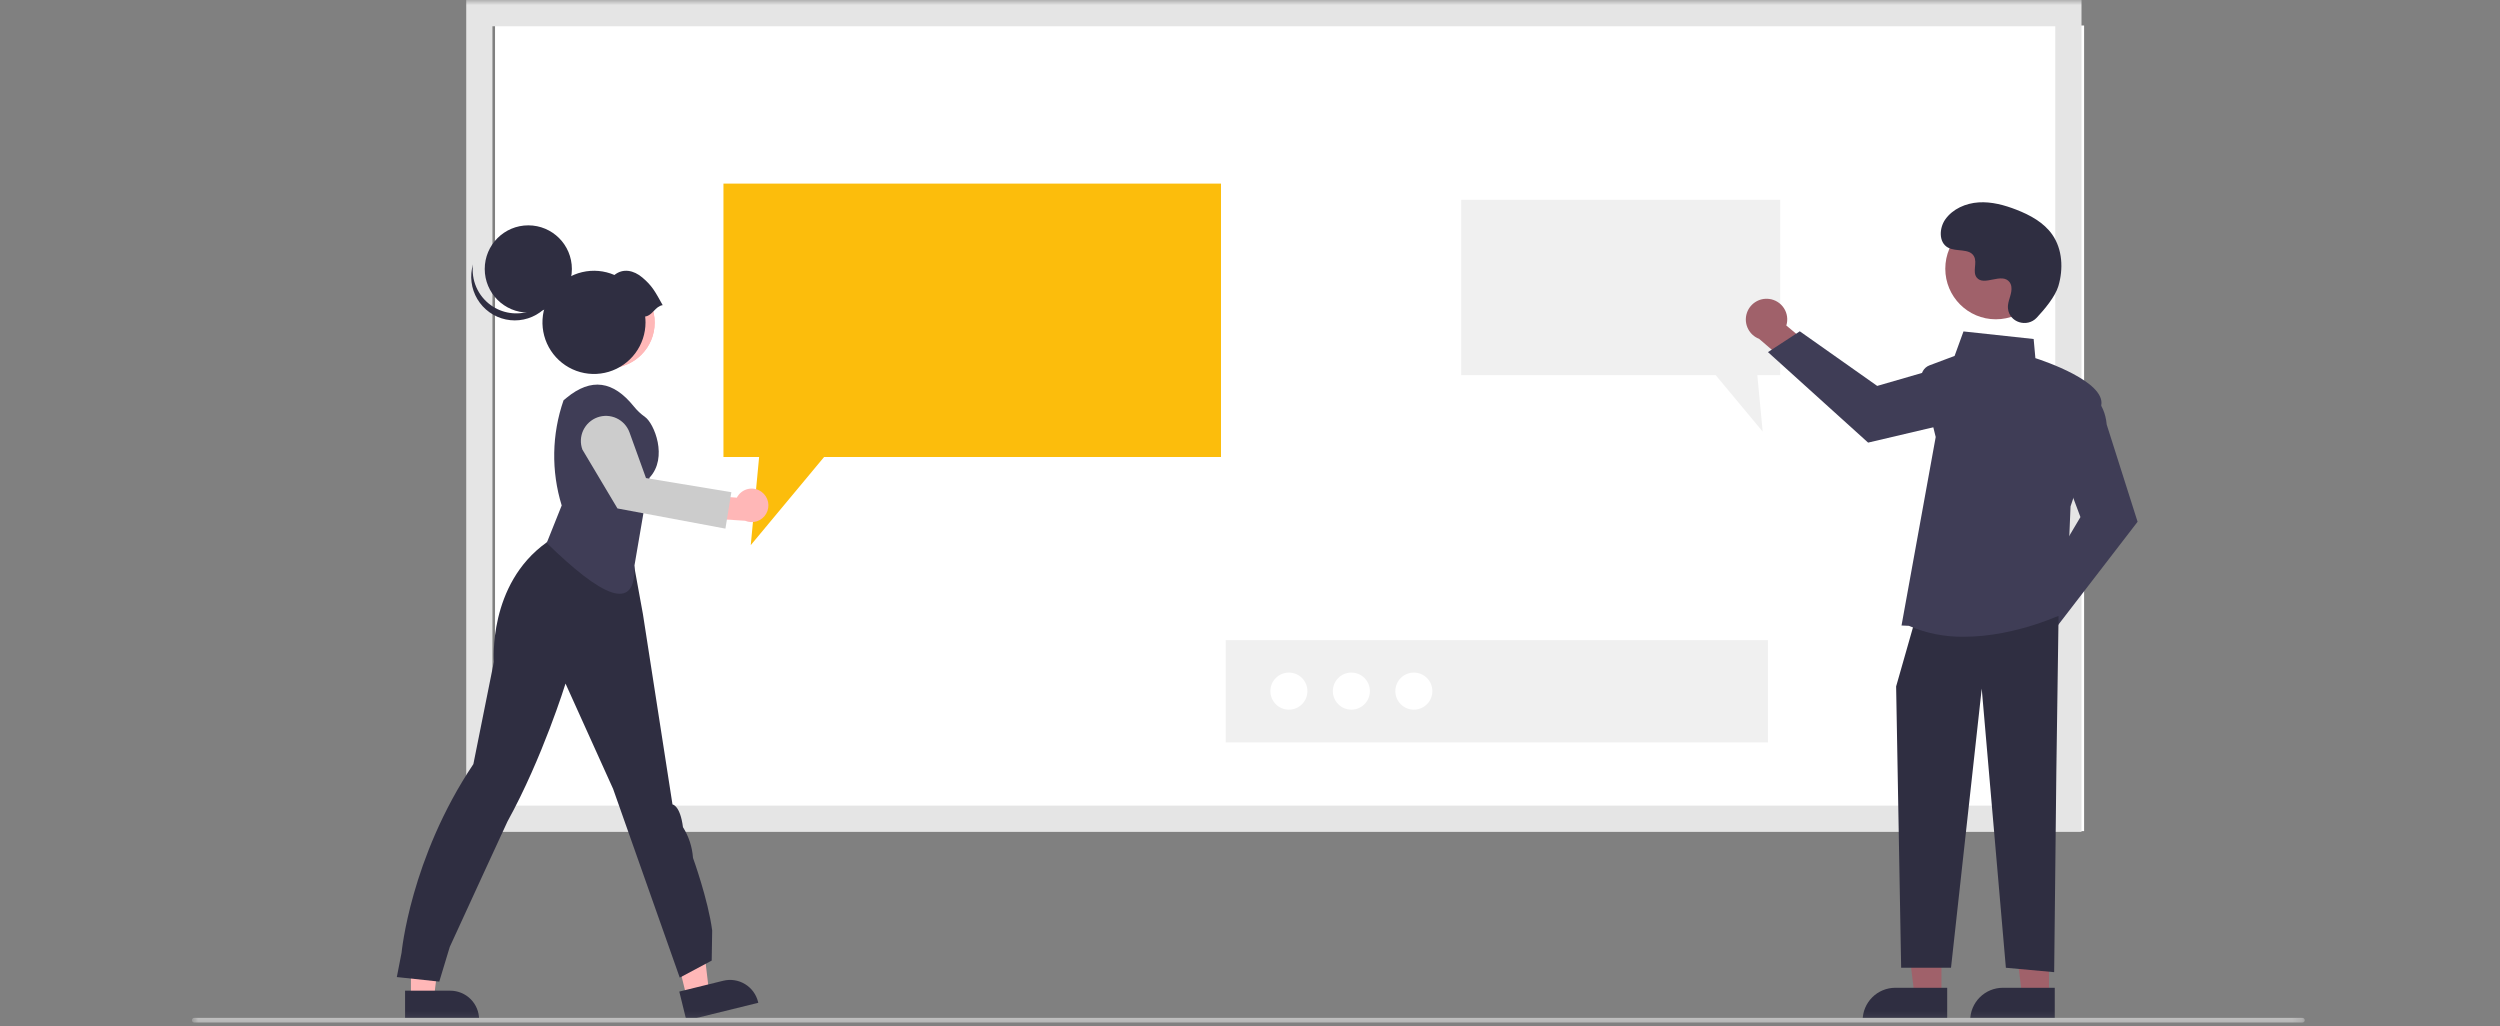 <svg xmlns="http://www.w3.org/2000/svg" width="246" height="101" viewBox="0 0 246 101" fill="none"><rect x="0" y="0" width="246" height="101" fill="#808080" stroke="none"/><g clip-path="url(#clip0_2414_934)"><mask id="mask0_2414_934" style="mask-type:luminance" maskUnits="userSpaceOnUse" x="18" y="0" width="209" height="101"><path d="M226.79 0.002H18.88V100.768H226.79V0.002Z" fill="white"></path></mask><g mask="url(#mask0_2414_934)"><path d="M48.712 81.781H205.076V2.51H48.712V81.781Z" fill="white"></path><path d="M204.82 81.856H45.877V0.002H204.82V81.856ZM48.457 79.273H202.24V2.585H48.457V79.273Z" fill="#E5E5E5"></path><path d="M120.146 18.064V44.97H81.09L73.874 53.64L74.698 44.97H71.188V18.064H120.146Z" fill="#FCBD0C"></path><path d="M143.78 19.66V36.911H168.822L173.448 42.469L172.92 36.911H175.17V19.66H143.78Z" fill="#F0F0F0"></path><path d="M40.436 98.224H42.695L43.77 89.498H40.435L40.436 98.224Z" fill="#FFB7B7"></path><path d="M39.859 97.484L44.309 97.484C45.06 97.484 45.782 97.784 46.314 98.316C46.845 98.849 47.144 99.571 47.144 100.324V100.416L39.859 100.416L39.859 97.484Z" fill="#2F2E41"></path><path d="M67.579 98.15L69.772 97.61L68.734 88.879L65.496 89.677L67.579 98.15Z" fill="#FFB7B7"></path><path d="M66.843 97.571L71.163 96.506C71.893 96.326 72.665 96.444 73.308 96.834C73.952 97.224 74.414 97.854 74.594 98.585L74.616 98.674L67.542 100.418L66.843 97.571Z" fill="#2F2E41"></path><path d="M39.047 96.143L39.516 93.738C39.516 93.738 40.38 84.454 46.58 75.188L48.598 65.122C48.598 65.122 47.999 57.503 53.783 53.379L55.566 52.148L61.819 52.507L63.263 60.425L66.173 79.158C66.173 79.158 66.924 79.229 67.205 81.395C67.778 82.305 68.116 83.342 68.191 84.415C68.191 84.415 69.68 88.528 70.079 91.557L70.032 94.521L66.888 96.199L60.334 77.638L55.647 67.262C55.647 67.262 53.391 74.573 49.935 80.836C49.935 80.836 45.202 91.095 44.256 93.179L43.224 96.59L39.047 96.143Z" fill="#2F2E41"></path><path d="M59.953 36.217C62.421 36.217 64.422 34.213 64.422 31.741C64.422 29.269 62.421 27.266 59.953 27.266C57.484 27.266 55.483 29.269 55.483 31.741C55.483 34.213 57.484 36.217 59.953 36.217Z" fill="#FFB7B7"></path><path d="M59.953 36.217C62.421 36.217 64.422 34.213 64.422 31.741C64.422 29.269 62.421 27.266 59.953 27.266C57.484 27.266 55.483 29.269 55.483 31.741C55.483 34.213 57.484 36.217 59.953 36.217Z" fill="#FFB8B8"></path><path d="M53.796 53.427L55.271 49.737C54.229 46.356 54.293 42.73 55.454 39.388L55.736 39.155C58.195 37.127 60.353 37.496 62.356 39.977C62.678 40.38 63.056 40.736 63.477 41.035C64.36 41.656 65.761 45.027 63.911 47.004L62.431 55.651C62.587 60.425 59.127 58.627 53.796 53.427Z" fill="#3F3D56"></path><path d="M74.951 48.408C74.76 48.263 74.54 48.163 74.306 48.112C74.072 48.062 73.83 48.064 73.597 48.118C73.364 48.172 73.145 48.276 72.957 48.423C72.768 48.571 72.614 48.758 72.505 48.971L68.778 48.681L68.049 50.906L73.319 51.243C73.689 51.401 74.105 51.419 74.487 51.291C74.869 51.164 75.191 50.9 75.392 50.551C75.593 50.202 75.659 49.79 75.578 49.395C75.497 49 75.273 48.649 74.951 48.408Z" fill="#FFB7B7"></path><path d="M71.381 52.017L60.758 50.031L57.304 44.231C57.081 43.614 57.113 42.935 57.391 42.342C57.67 41.749 58.172 41.291 58.787 41.068C59.403 40.846 60.081 40.878 60.673 41.156C61.266 41.435 61.723 41.938 61.945 42.554L63.566 47.042L71.966 48.434L71.381 52.017Z" fill="#CCCCCC"></path><path d="M51.986 30.761C54.354 30.761 56.273 28.839 56.273 26.468C56.273 24.096 54.354 22.174 51.986 22.174C49.618 22.174 47.698 24.096 47.698 26.468C47.698 28.839 49.618 30.761 51.986 30.761Z" fill="#2F2E41"></path><path d="M48.288 30.023C48.843 30.425 49.486 30.688 50.163 30.789C50.84 30.891 51.532 30.829 52.18 30.608C52.828 30.388 53.414 30.015 53.889 29.521C54.364 29.026 54.714 28.426 54.909 27.769C54.835 28.358 54.64 28.925 54.336 29.434C54.032 29.944 53.626 30.385 53.144 30.73C52.661 31.074 52.112 31.315 51.532 31.436C50.952 31.558 50.353 31.557 49.773 31.435C49.193 31.313 48.644 31.072 48.162 30.727C47.68 30.381 47.274 29.94 46.971 29.43C46.668 28.92 46.473 28.353 46.4 27.764C46.327 27.175 46.376 26.577 46.545 26.008C46.449 26.772 46.56 27.548 46.867 28.255C47.174 28.961 47.664 29.572 48.288 30.023Z" fill="#2F2E41"></path><path d="M65.209 30.027C64.46 28.685 64.174 28.125 63.209 27.309C62.355 26.587 61.306 26.375 60.459 27.059C59.457 26.626 58.343 26.527 57.281 26.779C56.219 27.03 55.266 27.618 54.565 28.455C53.863 29.292 53.45 30.333 53.386 31.424C53.322 32.514 53.611 33.597 54.211 34.51C54.81 35.423 55.687 36.118 56.713 36.492C57.738 36.866 58.856 36.899 59.902 36.585C60.947 36.272 61.863 35.629 62.515 34.753C63.167 33.876 63.519 32.813 63.519 31.72C63.518 31.528 63.506 31.337 63.484 31.146C64.22 31.043 64.473 30.131 65.209 30.027Z" fill="#2F2E41"></path><path d="M197.016 62.149C197.029 61.853 197.107 61.564 197.245 61.301C197.384 61.039 197.577 60.81 197.813 60.631C198.049 60.451 198.321 60.326 198.61 60.263C198.9 60.2 199.199 60.202 199.488 60.268L202.166 56.488L204.856 57.558L200.999 62.842C200.857 63.321 200.544 63.73 200.12 63.993C199.696 64.256 199.191 64.353 198.7 64.268C198.209 64.183 197.766 63.92 197.456 63.529C197.146 63.139 196.989 62.648 197.016 62.149Z" fill="#A0616A"></path><path d="M199.953 58.9L204.715 50.88L202.775 45.699L205.417 38.643L205.514 38.684C205.578 38.712 207.08 39.383 207.302 41.785L210.339 51.342L202.235 61.87L199.953 58.9Z" fill="#3F3D56"></path><path d="M174.091 29.416C174.386 29.453 174.668 29.554 174.919 29.712C175.169 29.87 175.382 30.081 175.542 30.33C175.703 30.579 175.807 30.86 175.847 31.154C175.886 31.448 175.862 31.747 175.774 32.03L179.33 34.996L178.057 37.6L173.094 33.341C172.629 33.161 172.245 32.817 172.017 32.374C171.787 31.93 171.729 31.418 171.852 30.934C171.975 30.451 172.271 30.029 172.684 29.749C173.097 29.469 173.598 29.351 174.091 29.416Z" fill="#A0616A"></path><path d="M177.101 32.6L184.717 37.974L190.024 36.438L196.845 39.621L196.796 39.715C196.765 39.777 195.98 41.224 193.571 41.26L183.822 43.553L173.967 34.648L177.101 32.6Z" fill="#3F3D56"></path><path d="M191.037 97.954H188.389L187.13 87.727L191.037 87.727V97.954Z" fill="#A0616A"></path><path d="M186.498 97.197H191.604V100.417H183.283C183.283 99.994 183.366 99.576 183.527 99.185C183.69 98.794 183.926 98.439 184.225 98.14C184.523 97.841 184.878 97.604 185.267 97.442C185.658 97.281 186.076 97.197 186.498 97.197Z" fill="#2F2E41"></path><path d="M201.62 97.954H198.972L197.713 87.727L201.62 87.727V97.954Z" fill="#A0616A"></path><path d="M197.082 97.197H202.188V100.417H193.866C193.866 99.994 193.949 99.576 194.11 99.185C194.273 98.794 194.509 98.439 194.808 98.14C195.107 97.841 195.461 97.604 195.851 97.442C196.241 97.281 196.659 97.197 197.082 97.197Z" fill="#2F2E41"></path><path d="M202.562 60.623L202.346 75.763L202.13 95.661L197.378 95.228L195.002 67.76L191.979 95.228H187.073L186.579 67.544L188.307 61.488L202.562 60.623Z" fill="#2F2E41"></path><path d="M187.834 61.581L187.11 61.549L190.473 43.001L189.095 37.395C189.024 37.103 189.062 36.795 189.202 36.529C189.342 36.264 189.575 36.059 189.855 35.953L192.332 35.023L193.207 32.613L200.111 33.358L200.282 35.242C201.03 35.482 207.191 37.537 206.765 39.878C206.345 42.189 203.868 49.459 203.742 49.828L203.309 60.255L203.255 60.281C203.192 60.314 198.432 62.657 193.263 62.656C191.397 62.688 189.547 62.321 187.834 61.581Z" fill="#3F3D56"></path><path d="M196.388 31.419C199.133 31.419 201.359 29.19 201.359 26.441C201.359 23.692 199.133 21.463 196.388 21.463C193.643 21.463 191.417 23.692 191.417 26.441C191.417 29.19 193.643 31.419 196.388 31.419Z" fill="#A0616A"></path><path d="M200.414 31.262C199.467 32.272 197.708 31.73 197.584 30.349C197.575 30.242 197.575 30.134 197.586 30.027C197.65 29.416 198.002 28.86 197.918 28.215C197.899 28.054 197.839 27.901 197.745 27.77C196.989 26.757 195.218 28.223 194.505 27.306C194.068 26.744 194.582 25.859 194.246 25.231C193.804 24.402 192.494 24.811 191.672 24.357C190.757 23.852 190.812 22.447 191.413 21.593C192.148 20.55 193.435 19.994 194.706 19.914C195.977 19.834 197.24 20.178 198.426 20.641C199.775 21.167 201.112 21.895 201.941 23.082C202.95 24.526 203.047 26.467 202.542 28.155C202.236 29.182 201.188 30.436 200.414 31.262Z" fill="#2F2E41"></path><path d="M173.965 62.988V73.055H129.435H120.61V62.988H173.965Z" fill="#F0F0F0"></path><path d="M139.123 69.83C140.13 69.83 140.945 69.013 140.945 68.006C140.945 66.998 140.13 66.182 139.123 66.182C138.118 66.182 137.302 66.998 137.302 68.006C137.302 69.013 138.118 69.83 139.123 69.83Z" fill="white"></path><path d="M132.975 69.83C133.981 69.83 134.797 69.013 134.797 68.006C134.797 66.998 133.981 66.182 132.975 66.182C131.969 66.182 131.152 66.998 131.152 68.006C131.152 69.013 131.969 69.83 132.975 69.83Z" fill="white"></path><path d="M126.827 69.83C127.833 69.83 128.648 69.013 128.648 68.006C128.648 66.998 127.833 66.182 126.827 66.182C125.821 66.182 125.005 66.998 125.005 68.006C125.005 69.013 125.821 69.83 126.827 69.83Z" fill="white"></path><path d="M226.562 100.616H19.108C19.047 100.616 18.989 100.592 18.947 100.549C18.904 100.507 18.88 100.449 18.88 100.388C18.88 100.328 18.904 100.27 18.947 100.227C18.989 100.184 19.047 100.16 19.108 100.16H226.562C226.623 100.16 226.681 100.184 226.723 100.227C226.766 100.27 226.79 100.328 226.79 100.388C226.79 100.449 226.766 100.507 226.723 100.549C226.681 100.592 226.623 100.616 226.562 100.616Z" fill="#CACACA"></path></g></g><defs><clipPath id="clip0_2414_934"><rect width="208.25" height="100.766" fill="white" transform="translate(18.88 0.002)"></rect></clipPath></defs></svg>